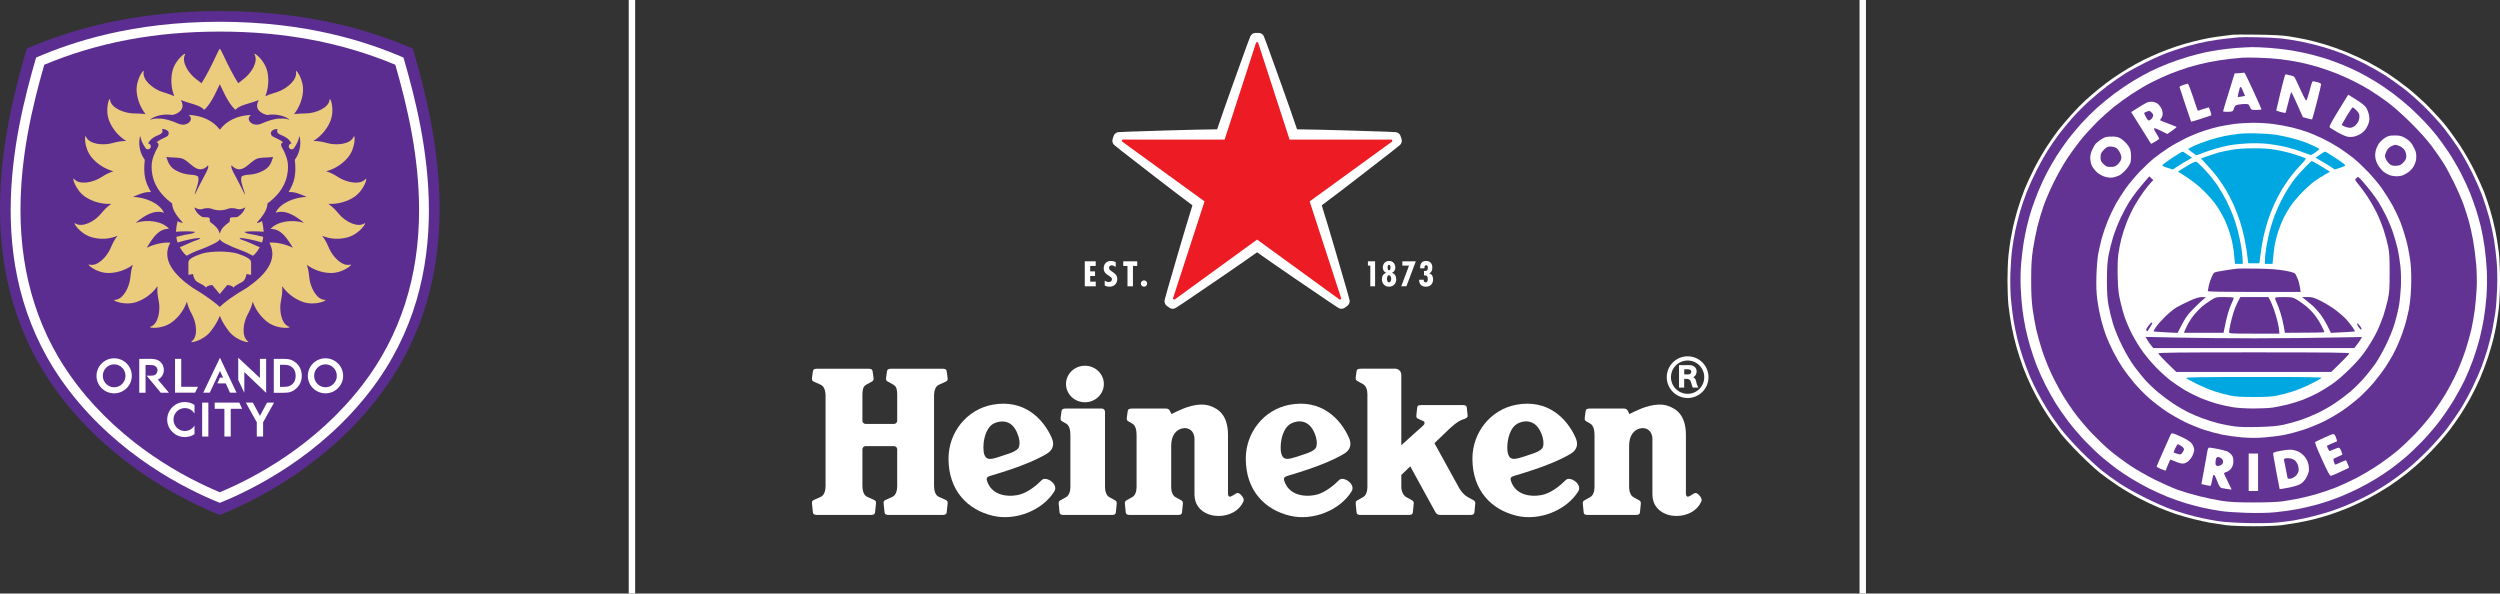 <?xml version="1.0" encoding="UTF-8"?>
<svg id="Layer_1" xmlns="http://www.w3.org/2000/svg" version="1.1" viewBox="0 0 3260.979 774.218">
  <rect x="0" y="0" width="3260.979" height="774.218" fill="#333333" stroke="none"/>
  <!-- Generator: Adobe Illustrator 29.5.1, SVG Export Plug-In . SVG Version: 2.1.0 Build 141)  -->
  <defs>
    <style>
      .st0 {
        fill: #ebcc7d;
      }

      .st1 {
        fill: #ed1c24;
      }

      .st2 {
        fill: #fff;
      }

      .st3, .st4 {
        fill: #633394;
      }

      .st5 {
        fill: #5c2d90;
      }

      .st6 {
        fill: #00a7e1;
      }

      .st4 {
        fill-rule: evenodd;
      }
    </style>
  </defs>
  <g>
    <path class="st2" d="M1857.128,365.791l.057-.909h-6.069c-.237,5.437,3.07,9.083,8.572,9.083,5.994,0,9.628-3.646,9.628-9.65,0-3.465-1.383-6.798-5.006-7.674v-.12c3.168-1.266,4.002-4.569,4.002-7.643,0-5.194-3.021-8.508-8.267-8.508-5.952,0-7.828,4.348-7.636,9.609h5.641v-.676c0-1.428.297-3.382,2.165-3.382,1.879,0,2.228,1.879,2.228,3.318,0,3.623-1.469,4.307-4.983,4.307v5.637c3.671-.128,4.896.891,4.896,4.543,0,1.921-.169,4.6-2.796,4.6-1.732,0-2.431-1.465-2.431-2.533"/>
    <polygon class="st2" points="1846.775 340.853 1829.184 340.853 1829.184 346.449 1837.936 346.449 1827.783 373.438 1834.521 373.438 1846.775 340.853"/>
    <path class="st2" d="M1815.569,355.885v-.083c3.018-1.011,4.465-3.788,4.465-6.892,0-4.776-3.217-8.541-8.129-8.541-4.99,0-8.162,3.765-8.162,8.541,0,3.104,1.541,5.881,4.427,6.873v.101c-4.017,1.357-5.659,4.416-5.659,8.617,0,5.366,3.946,9.462,9.395,9.462,5.457,0,9.305-4.096,9.305-9.462,0-4.096-1.545-7.324-5.641-8.617M1811.77,345.404c1.751,0,1.984,2.255,1.984,3.472,0,1.161,0,3.653-1.984,3.653-1.615,0-1.807-2.491-1.807-3.694s.263-3.431,1.807-3.431M1811.841,368.324c-2.24,0-2.702-2.954-2.702-4.6,0-1.691.463-4.731,2.661-4.731,2.089,0,2.86,3.1,2.86,4.731,0,1.582-.62,4.6-2.818,4.6"/>
    <polygon class="st2" points="1793.655 340.853 1784.308 340.853 1784.308 346.449 1787.435 346.449 1787.435 373.438 1793.655 373.438 1793.655 340.853"/>
    <polygon class="st2" points="1429.234 340.853 1414.984 340.853 1414.984 373.438 1429.301 373.438 1429.301 367.376 1422.022 367.376 1422.022 360.026 1428.354 360.026 1428.354 353.987 1422.022 353.987 1422.022 346.892 1429.234 346.892 1429.234 340.853"/>
    <path class="st2" d="M1492.287,365.76c-2.322,0-4.141,1.819-4.141,4.066,0,2.281,1.819,4.141,4.141,4.141,2.27,0,4.021-1.86,4.021-4.141,0-2.247-1.751-4.066-4.021-4.066"/>
    <polygon class="st2" points="1483.356 340.853 1465.164 340.853 1465.164 346.892 1470.691 346.892 1470.691 373.438 1477.797 373.438 1477.797 346.892 1483.356 346.892 1483.356 340.853"/>
    <path class="st2" d="M1455.307,348.201v-6.29c-2.007-.996-4.013-1.541-6.321-1.541-6.073,0-9.323,4.37-9.323,9.564,0,4.708,2.484,7.147,6.576,9.639,1.962,1.364,4.19,2.27,4.19,4.742,0,2.184-1.778,3.567-4.122,3.567-2.04,0-3.698-.661-5.332-1.751v6.189c1.635,1.056,4.085,1.646,6.092,1.646,6.61,0,10.285-4.393,10.285-10.18,0-8.824-10.766-9.143-10.766-14.487,0-1.962,1.417-3.209,3.544-3.209,1.988,0,3.694.97,5.178,2.112"/>
    <path class="st2" d="M2201.362,464.771c-15.054-.03-27.267,12.138-27.267,27.207,0,15.028,12.213,27.196,27.267,27.196,14.998,0,27.196-12.168,27.196-27.196,0-15.069-12.198-27.237-27.196-27.207M2201.362,513.699c-12.021,0-21.777-9.741-21.777-21.721,0-12.021,9.756-21.713,21.777-21.713,11.965,0,21.657,9.691,21.657,21.713,0,11.98-9.691,21.721-21.657,21.721"/>
    <path class="st2" d="M2208.667,491.929c2.213-.83,4.389-3.544,4.389-7.471,0-6.242-5.648-8.166-8.921-8.166h-14.021v29.315h6.712v-11.443h2.518c3.386,0,5.355.902,6.302,4.044.695,2.164,1.026,4.272,2.401,7.399,2.811,0,4.032.015,7.306.015-.789-1.688-2.221-3.976-2.698-7.159-.47-3.142-1.552-4.949-3.987-6.535M2202.267,488.385h-5.378v-6.741h4.724c2.063,0,4.521.846,4.521,3.201,0,2.014-1.571,3.54-3.867,3.54"/>
    <path class="st2" d="M1358.93,626.219c-7.704,7.722-17.734,15.407-27.59,18.534-9.301,2.995-35.809,5.317-43.606-16.583-1.687-4.735-.316-6.201,3.972-7.467,6.4-1.901,22.874-6.745,40.266-13.269,15.783-5.881,29.86-13.115,34.261-16.061,7.899-5.186,9.072-12.476,5.603-20.319-11.082-24.9-36.136-50.968-77.796-43.039-33.107,6.314-56.819,36.117-56.819,70.205,0,42.22,25.437,66.913,57.811,74.561,29.928,7.125,65.124-7.388,80.182-31.781,5.971-9.398-10.838-20.548-16.283-14.78M1283.953,592.988c-3.243-8.951-.658-36.346,14.445-41.525,15.877-5.441,25.629,2.736,30.371,18.744,1.762,5.93,1.375,12.194-.564,14.551-2.815,3.412-7.839,5.456-12.352,6.967l-11.894,3.942c-11.683,3.976-17.264,4.773-20.007-2.679"/>
    <path class="st2" d="M1746.709,626.219c-7.703,7.722-17.737,15.407-27.594,18.534-9.297,2.995-35.805,5.317-43.603-16.583-1.687-4.735-.316-6.201,3.969-7.467,6.4-1.901,22.878-6.745,40.266-13.269,15.783-5.881,29.864-13.115,34.261-16.061,7.903-5.186,9.075-12.476,5.607-20.319-11.086-24.9-36.136-50.968-77.796-43.039-33.111,6.314-56.823,36.117-56.823,70.205,0,42.22,25.441,66.913,57.815,74.561,29.924,7.125,65.124-7.388,80.174-31.781,5.975-9.398-10.834-20.548-16.276-14.78M1671.732,592.988c-1.943-5.355-1.8-17.305,1.86-27.151,2.462-6.618,6.141-11.785,12.585-14.374,7.257-2.916,13.465-2.116,18.32.68,5.558,3.202,9.515,9.523,12.048,18.064,1.762,5.93,1.379,12.194-.56,14.551-2.818,3.412-7.208,5.125-12.352,6.967-5.148,1.845-9.726,3.326-11.894,4.006-11.77,3.679-17.267,4.709-20.007-2.743"/>
    <path class="st2" d="M2042.316,626.219c-7.7,7.722-17.733,15.407-27.587,18.534-9.297,2.995-35.809,5.317-43.606-16.583-1.683-4.735-.319-6.201,3.972-7.467,6.4-1.901,22.874-6.745,40.266-13.269,15.784-5.881,29.86-13.115,34.261-16.061,7.899-5.186,9.071-12.476,5.607-20.319-11.089-24.9-36.139-50.968-77.803-43.039-33.103,6.314-56.816,36.117-56.816,70.205,0,42.22,25.437,66.913,57.812,74.561,29.928,7.125,65.124-7.388,80.182-31.781,5.971-9.398-10.842-20.548-16.287-14.78M1967.342,592.988c-1.939-5.355-1.793-17.305,1.868-27.151,2.462-6.618,6.133-11.785,12.578-14.374,7.264-2.916,13.468-2.116,18.323.68,5.558,3.202,9.519,9.523,12.048,18.064,1.762,5.93,1.379,12.194-.564,14.551-2.818,3.412-7.208,5.125-12.352,6.967-5.148,1.845-9.718,3.326-11.894,4.006-11.762,3.679-17.264,4.709-20.007-2.743"/>
    <path class="st2" d="M1170.297,634.229c0,5.656-1.781,11.86-6.14,13.806l-9.444,4.273c-1.691.774-2.168,2.018-2.168,3.889,0,.466.038.774.128,1.402l1.116,10.721c.496,2.916,2.484,3.393,6.351,3.393h68.386c3.859,0,5.851-.477,6.347-3.393l1.109-10.721c.094-.627.132-.936.132-1.402,0-1.871-.477-3.115-2.168-3.889l-9.44-4.273c-4.363-1.946-6.144-8.151-6.144-13.806v-118.475c0-5.656,1.781-11.864,6.144-13.81l9.44-4.272c1.691-.77,2.168-2.018,2.168-3.889,0-.473-.037-.77-.132-1.401l-1.109-8.05c-.496-2.916-2.488-3.393-6.347-3.393h-65.196c-3.859,0-5.851.477-6.343,3.393l-1.116,8.05c-.09.631-.128.928-.128,1.401,0,1.872.477,3.119,2.168,3.889l7.696,4.272c4.397,2.514,4.69,8.155,4.69,13.81v33.039c0,2.3-1.864,4.164-4.164,4.164h-37.053c-2.296,0-4.16-1.864-4.16-4.164v-33.039c0-5.656.293-11.296,4.69-13.81l7.696-4.272c1.691-.77,2.172-2.018,2.172-3.889,0-.473-.041-.77-.135-1.401l-1.109-8.05c-.496-2.916-2.488-3.393-6.351-3.393h-65.188c-3.863,0-5.855.477-6.351,3.393l-1.109,8.05c-.094.631-.132.928-.132,1.401,0,1.872.477,3.119,2.168,3.889l9.44,4.272c4.363,1.947,6.144,8.155,6.144,13.81v118.475c0,5.656-1.781,11.86-6.144,13.806l-9.44,4.273c-1.691.774-2.168,2.018-2.168,3.889,0,.466.038.774.132,1.402l1.109,10.721c.496,2.916,2.488,3.393,6.351,3.393h68.386c3.859,0,5.851-.477,6.347-3.393l1.116-10.721c.09-.627.128-.936.128-1.402,0-1.871-.477-3.115-2.168-3.889l-9.44-4.273c-4.363-1.946-6.144-8.151-6.144-13.806v-48.169c0-2.296,1.864-4.16,4.16-4.16h37.053c2.3,0,4.164,1.864,4.164,4.16v48.169h0Z"/>
    <path class="st2" d="M1439.859,500.894c0,13.156-11.048,23.821-24.686,23.821-13.63,0-24.678-10.665-24.678-23.821s11.048-23.821,24.678-23.821c13.637,0,24.686,10.665,24.686,23.821"/>
    <path class="st2" d="M1388.177,671.714c-3.709,0-5.614-.455-6.091-3.258l-1.067-10.676c-.09-.609-.075-.898-.075-1.353,0-1.796.492-2.897,2.029-3.732l7.347-4.096c4.081-1.969,5.896-7.82,5.896-13.25v-67.649c0-5.66-.97-12.893-5.937-15.37l-4.705-2.713c-1.691-.774-2.168-2.018-2.168-3.889,0-.47.038-.77.132-1.402l1.112-8.049c.492-2.92,2.484-3.393,6.347-3.393h46.2c2.296,0,4.16,1.864,4.16,4.164v98.302c0,5.43,1.811,11.281,5.892,13.25l7.347,4.096c1.537.834,2.033,1.935,2.033,3.732,0,.455.011.744-.079,1.353l-1.063,10.676c-.477,2.803-2.39,3.258-6.092,3.258h-61.216Z"/>
    <path class="st2" d="M1527.996,540.087s2.597-1.266,7.279-3.536c9.248-4.344,27.361-12.123,42.329-7.35,12.969,4.137,24.171,13.562,24.171,38.263v74.865c0,3.194.139,4.509,1.623,5.325,1.988,1.089,5.453-2.172,8.763-3.878,3.349-1.721,5.197.3,7.249,2.567,1.792,1.977,3.942,4.78,2.191,8.444-5.524,11.586-17.918,18.244-32.408,18.244-13.694,0-31.138-7.854-31.138-28.38v-72.072c0-11.011-7.989-14.836-14.197-14.062-9.368,1.157-16.185,9-16.185,22.968l-.004,53.865c0,5.43,1.819,11.281,5.896,13.25l7.347,4.096c1.537.831,2.029,1.935,2.029,3.732,0,.455.015.744-.075,1.349l-1.067,10.68c-.473,2.803-2.386,3.258-6.088,3.258h-61.216c-3.701,0-5.614-.455-6.091-3.258l-1.067-10.68c-.09-.605-.075-.895-.075-1.349,0-1.796.492-2.901,2.029-3.732l7.351-4.096c4.077-1.969,5.892-7.82,5.892-13.25v-67.649c0-5.659-.97-12.893-5.937-15.374l-4.701-2.709c-1.691-.774-2.172-2.018-2.172-3.889,0-.47.038-.77.132-1.401l1.109-8.05c.5-2.92,2.492-3.393,6.351-3.393h43.52c3.431,0,4.758,1.954,5.734,4.164l1.428,3.04-.001 0h0Z"/>
    <path class="st2" d="M2125.312,540.087s2.597-1.266,7.279-3.536c9.248-4.344,27.361-12.123,42.325-7.35,12.972,4.137,24.171,13.562,24.171,38.263v74.865c0,3.194.143,4.509,1.623,5.325,1.992,1.089,5.457-2.172,8.767-3.878,3.348-1.721,5.197.3,7.249,2.567,1.792,1.977,3.938,4.78,2.191,8.444-5.528,11.586-17.918,18.244-32.412,18.244-13.69,0-31.134-7.854-31.134-28.38v-72.072c0-11.011-7.989-14.836-14.197-14.062-9.368,1.157-16.185,9-16.185,22.968l-.004,53.865c0,5.43,1.815,11.281,5.897,13.25l7.346,4.096c1.537.831,2.025,1.935,2.025,3.732,0,.455.019.744-.071,1.349l-1.067,10.68c-.473,2.803-2.382,3.258-6.091,3.258h-61.212c-3.709,0-5.618-.455-6.091-3.258l-1.067-10.68c-.09-.605-.075-.895-.075-1.349,0-1.796.492-2.901,2.029-3.732l7.346-4.096c4.077-1.969,5.896-7.82,5.896-13.25v-67.649c0-5.659-.969-12.893-5.937-15.374l-4.705-2.709c-1.691-.774-2.172-2.018-2.172-3.889,0-.47.042-.77.132-1.401l1.116-8.05c.496-2.92,2.484-3.393,6.351-3.393h43.516c3.431,0,4.754,1.954,5.735,4.164l1.428,3.04 0.0 0h-0Z"/>
    <path class="st2" d="M1903.666,637.216c3.251,5.216,7.211,9.414,11.293,11.383l7.346,4.096c1.537.834,2.029,1.935,2.029,3.732,0,.455.011.744-.079,1.353l-1.06,10.676c-.477,2.803-2.39,3.258-6.091,3.258h-36.951c-6.321,0-6.794-1.83-9.646-6.986l-30.984-56.417-11.638,11.161-.004,15.877c0,5.43,2.559,11.127,6.779,13.25l7.347,4.096c1.537.834,2.033,1.935,2.033,3.732,0,.455.015.744-.079,1.353l-1.067,10.676c-.473,2.803-2.383,3.258-6.088,3.258h-61.216c-3.705,0-5.614-.455-6.091-3.258l-1.063-10.676c-.094-.609-.079-.898-.079-1.353,0-1.796.496-2.898,2.029-3.732l7.351-4.096c4.081-1.969,5.896-7.82,5.896-13.25v-121.109c0-5.43-1.687-11.093-5.896-13.247l-7.351-4.1c-1.533-.834-2.029-1.935-2.029-3.735,0-.447-.015-.74.079-1.345l1.063-7.621c.477-2.796,2.386-3.255,6.091-3.255h44.362c4.367,0,7.899,3.54,7.899,7.907v91.929l19.722-17.805c2.807-2.424,7.418-6.46,9.214-8.248s2.164-4.461-.395-5.52l-6.963-3.149c-1.541-.707-1.98-1.841-1.98-3.547,0-.428.038-.703.12-1.282l1.015-9.767c.451-2.656,2.266-3.085,5.783-3.085h53.121c3.521,0,5.336.428,5.787,3.085l1.015,9.767c.079.579.098.857.116,1.282.109,2.116-2.383,3.138-3.923,3.837,0,0-3.78,1.094-7.208,3.055-3.427,1.954-7.084,4.881-11.713,9.023l-20.481,19.657,32.585,59.142h-0Z"/>
    <path class="st2" d="M1587.617,168.676c-32.021.319-89.678,2.187-115.476,3.059-8.132.278-13.01.639-13.01.639-3.13.139-5.464,2.446-6.204,4.209-.616,1.447-1.022,2.807-1.022,2.807,0,0-.47,1.338-.823,2.868-.432,1.864.094,5.103,2.544,7.057,0,0,3.735,3.157,10.154,8.158,20.356,15.873,65.902,51.269,91.621,70.352-9.59,30.555-25.633,85.965-32.773,110.767-2.251,7.824-3.416,12.57-3.416,12.57-.834,3.022.639,5.953,2.086,7.204,1.191,1.034,2.356,1.838,2.356,1.838,0,0,1.124.861,2.473,1.673,1.638.984,4.881,1.484,7.497-.241,0,0,4.156-2.578,10.898-7.132,21.386-14.46,69.126-46.838,95.225-65.398,26.091,18.56,73.831,50.938,95.217,65.398,6.745,4.551,10.898,7.132,10.898,7.132,2.612,1.725,5.858,1.229,7.497.241,1.349-.812,2.473-1.673,2.473-1.673,0,0,1.165-.804,2.357-1.838,1.443-1.251,2.92-4.186,2.085-7.204,0,0-1.165-4.746-3.412-12.57-7.144-24.802-23.186-80.212-32.776-110.767,25.719-19.079,71.269-54.478,91.625-70.352,6.415-5.002,10.154-8.158,10.154-8.158,2.446-1.95,2.976-5.19,2.544-7.053-.361-1.533-.827-2.867-.827-2.867,0,0-.406-1.361-1.018-2.807-.744-1.766-3.074-4.074-6.208-4.212,0,0-4.874-.361-13.01-.639-25.798-.872-83.451-2.735-115.472-3.059-10.203-30.353-29.796-84.609-38.597-108.877-2.777-7.648-4.622-12.175-4.622-12.175-1.101-2.931-4.021-4.439-5.926-4.6-1.567-.135-2.98-.102-2.98-.102,0,0-1.42-.033-2.987.102-1.905.162-4.821,1.669-5.923,4.6,0,0-1.845,4.528-4.622,12.175-8.808,24.268-28.395,78.524-38.597,108.877"/>
    <path class="st1" d="M1571.193,262.697l-41.168,126.51c-.071.214,0,.458.192.597,0,0,.301.267.627.507.331.237.676.44.676.44.192.139.443.131.627,0l107.603-78.247,107.6,78.247c.18.131.436.139.627,0,0,0,.346-.207.677-.444.327-.237.623-.507.623-.507.2-.135.267-.379.2-.594l-41.172-126.513,107.667-78.153c.184-.132.274-.372.199-.598,0,0-.09-.395-.218-.777-.124-.384-.286-.752-.286-.752-.067-.229-.278-.372-.503-.368l-133.048.057-41.059-126.551c-.064-.214-.267-.368-.503-.368,0,0-.398-.038-.808-.038-.406,0-.804.038-.804.038-.237,0-.44.154-.507.368l-41.059,126.551-133.044-.06c-.225-.004-.436.143-.507.368,0,0-.162.372-.285.755-.124.383-.214.777-.214.777-.072.226.011.462.195.598l107.671,78.156h-0Z"/>
  </g>
  <rect class="st2" x="820.114" width="8.364" height="774.218"/>
  <rect class="st2" x="2425.557" width="8.364" height="774.218"/>
  <g>
    <path class="st2" d="M2912.054,45.305c-1.525.258-7.283.988-12.783,1.633-5.5.644-14.008,1.934-18.885,2.857-4.898.945-13.643,2.879-19.443,4.34-5.822,1.439-15.318,4.189-21.119,6.101-5.801,1.912-15.812,5.607-22.236,8.229-6.402,2.621-16.156,7.004-21.656,9.754-5.5,2.75-14.76,7.863-20.56,11.365-5.801,3.502-14.566,9.131-19.443,12.525-4.898,3.394-12.934,9.453-17.875,13.471-4.941,4.018-12.848,10.785-17.574,15.06-4.748,4.275-13.277,13.019-18.971,19.422-5.715,6.402-13.105,15.146-16.457,19.422-3.33,4.254-10.012,13.771-14.824,21.098-4.812,7.348-12.332,20.324-16.693,28.853-4.383,8.529-10.312,21.484-13.191,28.81-2.879,7.326-6.961,19.314-9.066,26.619-2.106,7.326-4.576,16.822-5.5,21.098-.902,4.254-2.363,11.752-3.201,16.629-.859,4.877-2.127,14.373-2.814,21.076-.688,6.724-1.246,21.205-1.246,32.183s.58,25.459,1.268,32.183c.688,6.703,2.449,18.691,3.91,26.619,1.461,7.928,4.447,20.668,6.639,28.295,2.17,7.627,6.016,19.357,8.508,26.06,2.492,6.725,7.434,18.197,10.935,25.523,3.523,7.326,9.56,18.562,13.406,24.965,3.867,6.402,9.496,15.146,12.525,19.422,3.051,4.275,8.809,12.01,12.826,17.187,3.996,5.199,14.803,16.951,23.998,26.146,9.195,9.195,20.969,20.088,26.168,24.213,5.199,4.146,15.705,11.687,23.332,16.779,7.648,5.113,20.152,12.525,27.779,16.5,7.648,3.974,19.142,9.431,25.566,12.117s16.285,6.467,21.935,8.379c5.672,1.912,16.156,4.963,23.353,6.746,7.176,1.783,17.295,3.996,22.494,4.92,5.199.902,14.201,2.299,20.002,3.094,6.166.838,21.441,1.44,36.674,1.44,15.039,0,30.594-.602,36.674-1.418,5.801-.795,14.803-2.191,20.002-3.115,5.199-.924,14.437-2.857,20.56-4.318,6.101-1.461,16.607-4.49,23.332-6.725,6.725-2.256,17.467-6.295,23.89-8.98,6.424-2.707,17.918-8.164,25.566-12.139,7.627-3.996,19.379-10.871,26.103-15.297,6.725-4.426,17.488-12.225,23.89-17.338,6.424-5.113,16.135-13.556,21.57-18.777,5.436-5.221,13.943-14.008,18.885-19.529,4.941-5.521,11.816-13.75,15.232-18.305,3.438-4.533,9.26-12.74,12.934-18.24,3.674-5.5,9.732-15.49,13.449-22.193,3.738-6.703,9.496-18.433,12.805-26.06,3.308-7.648,8.035-20.109,10.527-27.758,2.492-7.627,5.5-17.853,6.725-22.73,1.203-4.877,3.008-13.127,3.996-18.305.988-5.199,2.514-15.426,3.394-22.752.902-7.605,1.611-23.31,1.611-36.609,0-13.428-.688-29.176-1.611-37.168-.902-7.627-2.836-19.851-4.318-27.177-1.482-7.326-4.512-19.443-6.725-26.898-2.213-7.476-5.801-18.219-7.992-23.869-2.17-5.629-7.885-18.24-12.676-28.015-4.769-9.754-13.363-24.75-19.078-33.322-5.715-8.572-14.373-20.517-19.271-26.555-4.898-6.037-14.76-16.865-21.935-24.084-7.197-7.219-19.185-17.982-26.683-23.933-7.498-5.951-19.121-14.394-25.846-18.756-6.703-4.383-18.455-11.215-26.103-15.211-7.648-3.975-20.646-9.947-28.896-13.256s-20.99-7.799-28.338-9.969c-7.326-2.17-18.197-4.984-24.17-6.252-5.951-1.246-15.963-3.072-22.215-4.039-7.584-1.182-21.248-1.891-40.842-2.127-16.199-.215-30.701-.172-32.226.086Z"/>
    <path class="st3" d="M2920.948,48.636c-2.148.258-9.389.988-16.113,1.633-6.725.644-18.476,2.385-26.125,3.867-7.627,1.461-19.142,4.211-25.545,6.08-6.424,1.848-17.424,5.457-24.449,8.014-7.047,2.535-20.539,8.465-30.014,13.191-9.475,4.705-21.721,11.408-27.221,14.867-5.5,3.48-15.512,10.441-22.236,15.469-6.725,5.027-17.724,14.137-24.449,20.238-6.725,6.123-16.564,16.049-21.871,22.086-5.307,6.016-13.041,15.447-17.187,20.947-4.146,5.479-10.699,14.975-14.566,21.076-3.889,6.101-10.463,17.832-14.652,26.082-4.168,8.229-9.947,20.969-12.826,28.273-2.879,7.326-6.896,19.056-8.895,26.082-2.019,7.025-4.748,18.004-6.08,24.406-1.31,6.402-3.137,17.144-4.061,23.848-.902,6.725-1.934,20.689-2.299,31.066-.387,11.043-.129,25.072.644,33.838.709,8.25,2.32,21.226,3.588,28.853,1.268,7.627,3.738,19.357,5.479,26.06,1.74,6.724,5.156,17.961,7.584,24.965,2.428,7.025,6.23,17.015,8.443,22.193,2.234,5.199,6.682,14.437,9.926,20.539,3.223,6.101,8.787,15.834,12.396,21.635,3.588,5.779,11.021,16.521,16.521,23.848,5.779,7.691,17.295,20.625,27.264,30.637,9.496,9.518,22.021,21.076,27.822,25.674,5.801,4.619,16.306,12.203,23.332,16.865,7.025,4.662,22.279,13.17,33.902,18.906,11.601,5.715,26.103,12.139,32.226,14.287,6.101,2.127,15.619,5.156,21.119,6.725,5.5,1.547,14.502,3.803,20.002,5.006s14.996,2.986,21.098,3.953c6.445,1.031,21.892,2.041,36.674,2.406,15.297.365,30.916.129,38.908-.602,7.326-.666,17.832-1.998,23.332-2.922,5.5-.945,16.242-3.244,23.89-5.135,7.648-1.869,19.142-5.178,25.566-7.326,6.402-2.148,17.918-6.66,25.545-10.033,7.648-3.352,18.906-8.873,25.008-12.225,6.123-3.373,16.371-9.604,22.773-13.857,6.424-4.254,17.424-12.353,24.449-18.004,7.047-5.65,19.529-17.209,27.779-25.695,8.271-8.486,19.014-20.646,23.89-27.027,4.877-6.402,12.547-17.359,17.058-24.385,4.512-7.004,11.838-20.238,16.328-29.39,4.469-9.152,9.969-21.635,12.246-27.736,2.256-6.101,5.736-16.586,7.734-23.31,1.977-6.703,4.662-17.445,5.973-23.848,1.289-6.402,3.094-16.887,4.018-23.289.924-6.424,1.976-20.389,2.363-31.066.43-11.709.193-25.609-.58-34.955-.709-8.551-2.299-21.527-3.502-28.853-1.225-7.326-3.953-19.916-6.08-28.015-2.127-8.078-6.209-21.055-9.088-28.832-2.857-7.777-9.346-22.387-14.395-32.463-5.049-10.055-12.826-23.826-17.295-30.572-4.447-6.746-12.353-17.724-17.553-24.385-5.199-6.66-16.199-18.863-24.449-27.113-8.25-8.25-21.14-19.744-28.66-25.545-7.519-5.801-19.014-13.922-25.566-18.047-6.531-4.146-18.39-10.828-26.34-14.867-7.949-4.061-19.937-9.56-26.662-12.268-6.725-2.686-18.971-6.875-27.221-9.281-8.25-2.406-21.269-5.586-28.896-7.068-7.648-1.461-18.648-3.223-24.449-3.889-5.801-.666-19.808-1.418-31.109-1.633-11.322-.236-22.322-.236-24.449.021Z"/>
    <path class="st2" d="M2917.06,62.536c-6.724.516-17.23,1.719-23.353,2.686-6.101.988-14.351,2.449-18.326,3.309-3.975.838-13.471,3.309-21.119,5.521-7.627,2.191-19.637,6.273-26.662,9.088-7.025,2.793-17.273,7.305-22.773,10.055-5.521,2.728-15.512,8.271-22.236,12.289-6.725,4.039-17.982,11.666-25.008,16.973-7.025,5.307-17.273,13.707-22.773,18.67-5.5,4.963-14.394,13.879-19.765,19.787-5.371,5.93-13.191,15.275-17.381,20.775-4.189,5.479-10.935,15.211-15.018,21.635-4.061,6.402-10.076,16.887-13.363,23.289-3.287,6.402-8.185,17.144-10.914,23.848-2.728,6.725-6.51,16.951-8.422,22.752-1.891,5.801-4.662,15.791-6.144,22.193-1.482,6.402-3.48,16.629-4.426,22.73-.945,6.101-2.299,17.596-3.008,25.523-.752,8.4-1.031,21.377-.623,31.066.365,9.152,1.439,22.644,2.406,29.949.967,7.326,2.772,18.068,3.996,23.869,1.225,5.801,3.953,16.392,6.059,23.568,2.106,7.176,5.908,18.412,8.486,24.965,2.578,6.553,7.734,17.918,11.473,25.244,3.738,7.326,9.732,18.047,13.342,23.848,3.609,5.801,10.871,16.285,16.178,23.31,5.285,7.004,15.297,18.691,22.258,25.953,6.961,7.24,17.144,16.951,22.644,21.549,5.5,4.598,13.75,11.129,18.326,14.502,4.598,3.394,13.471,9.303,19.744,13.127,6.252,3.824,16.5,9.518,22.773,12.654,6.252,3.115,16.629,7.82,23.053,10.441,6.424,2.621,17.424,6.51,24.449,8.637,7.025,2.106,17.789,4.92,23.89,6.252,6.123,1.311,16.113,3.137,22.236,4.039,6.101.924,21.098,1.955,33.322,2.32,14.008.408,27.564.172,36.674-.687,7.949-.731,20.947-2.535,28.896-3.996,7.949-1.461,20.689-4.447,28.338-6.617,7.648-2.191,19.637-6.273,26.662-9.088,7.047-2.793,18.154-7.756,24.728-11.043,6.574-3.266,17.08-9.088,23.332-12.912,6.273-3.824,15.146-9.732,19.744-13.127,4.576-3.373,12.826-9.904,18.326-14.502,5.5-4.619,15.705-14.309,22.687-21.57,6.961-7.24,17.209-19.228,22.773-26.64,5.564-7.391,13.943-19.873,18.648-27.736,4.705-7.842,11.021-19.529,14.029-25.931,3.008-6.402,7.799-18.004,10.613-25.781,2.836-7.799,6.639-20.023,8.465-27.199,1.805-7.154,4.318-19.014,5.564-26.34,1.246-7.326,2.836-20.56,3.502-29.412.666-9.002.881-23.16.473-32.162-.387-8.851-1.697-23.074-2.9-31.625-1.203-8.551-3.394-20.517-4.877-26.619-1.482-6.101-4.275-16.092-6.23-22.193-1.955-6.101-5.543-16.092-7.949-22.193-2.428-6.101-7.756-17.596-11.816-25.523-4.082-7.928-11.408-20.41-16.306-27.736-4.898-7.326-11.881-17.058-15.512-21.635-3.652-4.576-10.398-12.31-14.996-17.187-4.619-4.877-12.89-13.062-18.39-18.154-5.5-5.113-15.748-13.621-22.773-18.906s-18.283-12.912-25.008-16.951c-6.725-4.018-16.221-9.324-21.119-11.752-4.877-2.449-13.385-6.316-18.885-8.615-5.5-2.277-14.244-5.586-19.443-7.369-5.199-1.762-15.211-4.684-22.236-6.467-7.025-1.805-18.777-4.275-26.103-5.479-7.348-1.203-20.346-2.707-28.896-3.352-8.551-.623-19.056-1.074-23.332-.988-4.275.086-13.277.58-20.002,1.074Z"/>
    <path class="st3" d="M2924.837,75.254c-2.449.258-9.947.988-16.672,1.654-6.724.688-18.476,2.492-26.125,4.018-7.627,1.525-19.637,4.512-26.662,6.639-7.025,2.127-18.283,6.123-25.008,8.873-6.725,2.75-17.467,7.67-23.89,10.957-6.424,3.266-17.66,9.883-25.008,14.674-7.326,4.791-18.326,12.74-24.449,17.639-6.101,4.92-16.306,14.115-22.644,20.453-6.359,6.338-15.576,16.521-20.496,22.623-4.92,6.101-12.89,17.101-17.724,24.406-4.834,7.326-12.697,21.312-17.488,31.066-4.769,9.775-10.764,23.74-13.299,31.066-2.535,7.326-6.08,19.314-7.885,26.64-1.805,7.305-4.34,20.303-5.629,28.832-1.848,12.139-2.363,20.883-2.406,39.939-.021,17.08.537,28.596,1.869,38.285,1.031,7.627,3.158,19.615,4.726,26.619,1.568,7.025,4.984,19.25,7.584,27.199,2.6,7.928,7.691,20.904,11.322,28.832,3.609,7.928,10.291,20.668,14.824,28.295s12.568,19.615,17.853,26.619c5.285,7.025,15.06,18.455,21.742,25.416,6.66,6.939,17.101,16.844,23.203,21.978,6.123,5.135,17.875,13.857,26.125,19.379,8.25,5.5,23.01,13.922,32.785,18.713,9.775,4.791,22.773,10.527,28.896,12.762,6.101,2.234,18.605,5.951,27.779,8.271,9.174,2.32,22.666,5.135,29.992,6.23,10.184,1.547,19.937,2.041,41.121,2.062,17.101.021,31.625-.537,37.791-1.418,5.5-.795,14.996-2.449,21.119-3.652,6.101-1.225,16.973-3.953,24.17-6.059,7.176-2.106,18.176-5.865,24.428-8.357,6.273-2.492,17.66-7.713,25.287-11.58,7.648-3.867,20.646-11.537,28.896-17.015,8.25-5.5,20.002-14.201,26.125-19.336,6.101-5.135,16.543-15.039,23.203-21.978,6.682-6.961,16.457-18.39,21.742-25.416,5.285-7.004,13.32-18.992,17.854-26.619,4.533-7.627,11.107-20.109,14.588-27.736s8.572-20.603,11.322-28.853c2.75-8.229,6.252-20.711,7.82-27.736,1.568-7.004,3.588-18.498,4.49-25.502.924-7.025,2.019-19.508,2.428-27.736.473-9.174.236-21.463-.602-31.625-.752-9.152-2.6-23.396-4.104-31.625-1.504-8.229-3.953-19.228-5.414-24.406-1.461-5.178-4.447-14.674-6.66-21.076-2.213-6.402-7.949-19.637-12.74-29.412-4.791-9.754-11.129-21.484-14.051-26.06-2.922-4.576-9.518-14.072-14.674-21.076-5.994-8.185-15.812-19.185-27.285-30.593-10.699-10.613-23.096-21.635-30.701-27.264-7.025-5.199-17.295-12.225-22.795-15.598-5.5-3.373-14.738-8.508-20.56-11.408-5.801-2.922-15.791-7.434-22.215-10.055-6.424-2.621-17.424-6.51-24.449-8.658-7.025-2.127-18.025-4.941-24.449-6.252-6.424-1.332-17.424-3.115-24.449-3.975-7.025-.881-20.281-1.805-29.455-2.041-9.152-.236-18.648-.258-21.098-.021Z"/>
    <path class="st2" d="M2920.948,95.385l-6.123.365c-11.644,37.361-15.039,48.705-15.018,49.306,0,.666,2.686.988,6.402.795,6.295-.322,6.424-.387,7.734-4.447,1.139-3.523,1.934-4.211,5.543-4.92,2.32-.451,6.359-.838,8.959-.838,4.34,0,4.856.301,6.381,3.867,1.654,3.824,1.783,3.889,8.336,3.889,3.674,0,6.682-.365,6.703-.838,0-.451-4.877-11.451-10.85-24.449-5.973-12.998-11.107-23.504-11.408-23.353-.301.129-3.309.408-6.66.623ZM2980.503,98.071c-.387.838-3.137,11.494-6.144,23.697-2.986,12.203-5.35,22.301-5.264,22.451.107.15,2.814,1.01,6.016,1.934,3.223.924,6.037,1.31,6.273.859.215-.451,1.848-6.703,3.609-13.9,1.74-7.176,3.438-13.041,3.738-13.019.301,0,3.846,7.391,7.863,16.392l7.283,16.349c8.873,2.578,11.73,3.072,12.053,2.772.322-.301,3.072-10.291,6.123-22.193,3.029-11.902,5.543-22.387,5.564-23.289.021-.924-1.31-1.998-3.029-2.406-1.697-.408-4.318-1.074-5.865-1.482-2.707-.709-2.836-.451-6.101,12.139-1.826,7.068-3.846,12.848-4.447,12.826-.602,0-4.082-6.639-7.691-14.717-3.609-8.078-7.111-15.318-7.777-16.07-.666-.773-2.943-1.697-5.092-2.062-2.127-.365-4.447-.924-5.156-1.225-.688-.301-1.568.129-1.955.945ZM2847.644,110.854c-2.707.924-4.834,2.127-4.705,2.686.107.559,3.523,10.871,7.584,22.924,4.039,12.053,7.412,22.086,7.498,22.279.065.193,5.887-1.482,12.912-3.76,7.025-2.256,13.041-4.297,13.342-4.533.301-.236-.193-2.686-1.117-5.436-.924-2.75-1.912-5.006-2.213-4.984-.322,0-3.566,1.031-7.24,2.256-3.652,1.246-6.789,2.256-6.939,2.234-.15,0-2.9-7.992-6.101-17.767-3.223-9.775-6.338-17.724-6.961-17.66-.602.043-3.33.838-6.059,1.762Z"/>
    <path class="st3" d="M2921.528,114.828c-.258.773-1.031,3.631-1.697,6.381-.666,2.75-1.053,5.135-.881,5.328.172.172,2.385-.086,4.898-.559l4.576-.881c-3.652-9.088-5.092-11.709-5.564-11.687-.473.021-1.074.666-1.332,1.418Z"/>
    <path class="st2" d="M3060.424,127.654c-1.439,2.256-7.133,11.58-12.697,20.732-7.863,12.998-9.775,16.93-8.701,17.918.752.688,5.371,3.545,10.27,6.359,4.877,2.814,10.893,5.414,13.342,5.779,2.428.365,6.445.15,8.873-.494,2.449-.644,6.188-2.299,8.293-3.717,2.106-1.397,5.006-4.275,6.445-6.424,1.418-2.127,3.115-5.887,3.781-8.314.838-3.158.816-6.037-.065-9.99-.688-3.051-2.406-7.283-3.824-9.432-1.568-2.363-6.617-6.359-12.848-10.205l-10.27-6.316M2800.379,133.799c-1.848.838-7.219,3.975-11.924,6.961l-8.594,5.414c20.002,31.818,25.867,41.185,25.931,41.379.065.172,2.492-1.074,5.371-2.793,2.9-1.697,5.264-3.459,5.285-3.91s-1.719-3.588-3.846-6.939c-2.148-3.373-3.394-6.338-2.793-6.66.623-.301,4.748,1.268,9.174,3.48l8.057,4.039c9.947-6.682,12.461-8.916,11.988-9.281-.494-.365-5.521-2.363-11.193-4.447-5.672-2.062-10.291-4.018-10.248-4.318.043-.301.816-1.568,1.719-2.772.924-1.225,1.654-3.846,1.633-5.822,0-1.998-.709-4.984-1.568-6.66-.859-1.676-2.728-4.189-4.168-5.586-1.482-1.418-4.533-2.75-7.047-3.051-2.578-.322-5.844.086-7.777.967Z"/>
    <path class="st3" d="M3061.348,150.879c-3.566,5.951-6.617,11.193-6.768,11.666-.172.451,1.461,1.568,3.609,2.492,2.127.924,5.264,1.676,6.939,1.697,1.676.021,4.426-.967,6.101-2.213,1.697-1.246,3.824-3.76,4.726-5.586.924-1.826,1.676-5.07,1.676-7.219,0-2.943-.924-4.791-3.889-7.756-2.148-2.148-4.34-3.889-4.898-3.889-.537,0-3.91,4.877-7.498,10.807ZM2799.82,145.766c-1.525.623-2.9,1.332-3.051,1.59-.172.279.967,2.728,2.492,5.479,2.406,4.34,3.072,4.855,5.006,3.889,1.225-.623,2.707-2.106,3.33-3.33.602-1.225,1.117-2.728,1.117-3.33,0-.623-1.01-2.106-2.234-3.33-1.225-1.225-2.6-2.191-3.051-2.148-.451.043-2.084.58-3.609,1.182Z"/>
    <path class="st2" d="M2913.708,161.793c-6.101.838-14.846,2.342-19.443,3.352-4.576,1.01-13.578,3.566-20.002,5.672-6.402,2.127-17.166,6.531-23.89,9.818-6.725,3.266-16.715,8.873-22.215,12.461-5.5,3.566-13.75,9.518-18.348,13.191-4.576,3.695-13.084,11.687-18.885,17.767-5.801,6.101-13.922,15.769-18.025,21.506-4.104,5.758-9.969,14.953-13.041,20.431-3.072,5.5-7.82,15.49-10.549,22.193-2.728,6.725-6.252,16.951-7.799,22.752-1.547,5.801-3.588,14.781-4.576,19.959-.967,5.199-2.019,17.918-2.342,28.295-.43,13.707-.107,22.494,1.16,32.183.967,7.326,3.223,19.056,5.027,26.06,1.805,7.025,4.855,16.758,6.789,21.635,1.934,4.898,6.037,13.879,9.109,19.98,3.094,6.101,8.443,15.297,11.881,20.431,3.438,5.156,10.291,14.137,15.211,19.98s13.685,14.781,19.443,19.851c5.779,5.07,15.748,12.74,22.15,17.015,6.424,4.297,17.681,10.721,25.008,14.265,7.348,3.545,18.842,8.185,25.566,10.334,6.725,2.148,17.23,4.92,23.332,6.166,6.123,1.246,17.617,2.793,25.566,3.438,10.205.838,18.842.838,29.433,0,8.25-.644,20.002-2.191,26.125-3.416,6.101-1.225,17.101-4.211,24.449-6.639,7.326-2.428,18.842-7.09,25.566-10.377,6.703-3.287,17.467-9.496,23.89-13.771,6.402-4.297,16.414-11.988,22.215-17.102,5.801-5.092,14.738-14.244,19.83-20.303,5.092-6.059,11.881-15.018,15.082-19.916,3.18-4.877,7.605-12.117,9.775-16.07,2.191-3.975,5.973-11.967,8.379-17.767,2.406-5.801,5.715-15.018,7.326-20.517,1.633-5.5,3.953-14.975,5.199-21.076,1.31-6.596,2.514-18.305,2.922-28.853.451-11.279.193-22.601-.666-31.066-.752-7.326-3.008-19.808-5.006-27.736-2.019-7.928-5.715-19.658-8.229-26.06-2.514-6.424-7.455-16.801-10.978-23.074-3.523-6.273-9.646-15.963-13.621-21.549-3.975-5.564-11.988-15.103-17.789-21.183-5.801-6.08-14.309-14.072-18.885-17.767-4.598-3.674-12.848-9.646-18.348-13.234s-14.996-8.959-21.098-11.924c-6.123-2.965-15.125-6.875-20.023-8.68-4.877-1.805-14.137-4.576-20.539-6.144-6.424-1.59-17.553-3.652-24.728-4.576-7.197-.924-19.185-1.633-26.683-1.568-7.476.065-18.605.795-24.728,1.633Z"/>
    <path class="st6" d="M2920.948,174.49c-5.199.559-13.707,1.826-18.906,2.857-5.178,1.01-14.695,3.545-21.098,5.629-6.424,2.084-15.06,5.393-19.207,7.348-4.146,1.955-7.498,3.803-7.455,4.125.043.301,2.428,2.256,5.307,4.361l5.242,3.803c10.334-3.953,18.068-6.553,23.89-8.336,5.801-1.762,14.803-3.975,20.002-4.898,5.199-.945,15.941-1.998,23.89-2.363,8.658-.387,19.099-.107,26.103.688,6.424.752,16.672,2.514,22.795,3.932,6.101,1.418,15.726,4.383,21.377,6.574,5.65,2.191,10.785,3.996,11.408,3.996.602,0,3.33-1.633,6.059-3.609,2.728-1.976,4.984-3.846,5.027-4.146.043-.322-3.309-2.17-7.455-4.125-4.146-1.977-10.527-4.619-14.201-5.887-3.674-1.246-11.408-3.48-17.23-4.92-5.801-1.461-14.18-3.18-18.605-3.846s-14.674-1.418-22.773-1.697c-8.1-.258-18.971-.021-24.17.516Z"/>
    <path class="st2" d="M3110.955,179.818c-2.75,1.719-6.338,5.092-7.992,7.498-1.654,2.385-3.523,6.725-4.168,9.625-.795,3.545-.816,6.982-.065,10.527.602,2.9,2.6,7.391,4.447,9.99s4.963,5.887,6.961,7.326c1.976,1.461,5.35,3.201,7.498,3.91,2.127.709,6.016,1.268,8.615,1.268,2.6-.021,6.101-.559,7.777-1.203,1.676-.644,4.984-2.514,7.348-4.146,2.385-1.654,5.479-4.984,6.918-7.434,1.439-2.428,2.922-6.682,3.309-9.432.387-2.75.172-6.982-.473-9.432-.666-2.428-2.707-6.811-4.576-9.711-2.213-3.481-5.35-6.381-9.195-8.572-4.941-2.814-7.025-3.33-13.621-3.33-6.617-.021-8.508.451-12.783,3.115ZM2745.916,179.066c-1.826.688-5.07,2.514-7.219,4.104-2.148,1.568-4.533,3.631-5.35,4.576-.795.924-2.664,4.189-4.146,7.24-1.783,3.652-2.707,7.455-2.686,11.107,0,3.051.924,7.541,2.019,9.969,1.117,2.449,4.104,6.316,6.66,8.615,2.728,2.471,6.982,4.855,10.441,5.865,3.76,1.117,7.434,1.44,10.291.967,2.428-.408,6.188-1.611,8.336-2.686,2.127-1.053,6.016-4.34,8.658-7.326,2.621-2.986,5.307-7.176,5.973-9.303.666-2.148,1.01-6.961.773-10.721-.322-5.414-1.117-7.82-3.803-11.644-1.869-2.643-5.543-6.316-8.164-8.143-3.867-2.707-6.037-3.373-11.601-3.588-3.76-.129-8.357.301-10.184.967Z"/>
    <path class="st3" d="M3118.861,190.861c-2.17,1.096-4.619,3.674-5.822,6.08-1.139,2.277-2.084,5.285-2.105,6.66-.021,1.353,1.139,4.232,2.557,6.359,1.418,2.148,3.803,4.533,5.307,5.328,1.59.838,4.812,1.225,7.734.924,3.975-.408,5.736-1.31,8.615-4.49,2.707-3.008,3.609-4.984,3.588-8.121,0-2.299-.902-5.672-1.998-7.498-1.117-1.826-3.846-4.211-6.101-5.264-2.256-1.074-4.984-1.934-6.059-1.934-1.074.021-3.631.902-5.715,1.955ZM2744.262,195.416c-3.545,3.652-4.211,5.092-4.318,9.432-.129,4.469.365,5.629,3.76,9.002,3.394,3.416,4.576,3.889,9.432,3.889,4.512,0,6.209-.58,8.959-3.051,1.891-1.676,3.91-4.555,4.512-6.381.816-2.557.623-4.469-.924-8.207-1.096-2.686-3.352-5.801-5.049-6.939-1.74-1.16-5.006-2.041-7.627-2.041-3.846,0-5.221.666-8.744,4.297Z"/>
    <path class="st6" d="M2910.378,195.502c-6.101,1.074-13.363,2.6-16.113,3.352-2.75.752-9.109,2.814-14.158,4.576l-9.174,3.223c12.053,12.89,18.433,20.496,21.957,25.223,3.523,4.726,8.723,12.611,11.559,17.488,2.836,4.877,7.133,13.363,9.56,18.863,2.428,5.479,5.951,14.717,7.799,20.517s4.426,15.533,5.715,21.635c1.31,6.101,2.965,16.027,3.717,22.043l1.375,10.957h14.437c2.127-16.973,3.781-26.898,5.092-33,1.289-6.101,3.867-15.834,5.715-21.635s5.371-15.039,7.799-20.517c2.428-5.5,6.724-13.986,9.56-18.863,2.836-4.877,8.121-12.869,11.752-17.767,3.631-4.877,10.012-12.353,14.18-16.629,5.113-5.264,7.111-8.014,6.188-8.551-.773-.451-6.639-2.557-13.062-4.684-6.402-2.127-17.531-4.898-24.707-6.144-9.668-1.676-17.639-2.234-30.572-2.17-11.537.065-21.291.773-28.617,2.084ZM2834.195,205.384c-6.381,4.189-12.225,8.422-12.998,9.432-1.225,1.59-.537,2.062,5.844,4.039l7.219,2.213c7.326-4.963,12.955-8.4,17.23-10.85l7.777-4.447c-8.615-6.166-11.644-7.971-12.289-7.971-.644-.021-6.402,3.394-12.783,7.584ZM3025.963,201.775l-5.564,3.953c11.193,6.359,16.822,9.818,19.723,11.773l5.285,3.566c13.6-4.189,14.287-4.662,13.062-6.252-.773-1.01-6.639-5.264-13.062-9.475-6.424-4.189-12.182-7.605-12.783-7.584-.602.043-3.609,1.848-6.66,4.018ZM2857.527,213.634c-3.33,1.848-8.4,4.898-11.301,6.789l-5.264,3.416c18.068,11.172,25.351,17.058,33.408,24.965,7.713,7.562,14.158,15.146,18.369,21.635,3.566,5.5,8.357,14.351,10.678,19.701,2.299,5.328,5.393,14.309,6.875,19.959,1.482,5.65,2.986,13.514,3.373,17.467.387,3.975.924,9.346,1.203,11.945l.516,4.705h10.012c-.021-8.164-.795-15.275-1.74-21.076-.924-5.801-2.965-15.533-4.512-21.635-1.568-6.101-4.469-15.34-6.467-20.539-2.019-5.178-5.908-13.922-8.68-19.4-2.75-5.5-8.035-14.48-11.709-19.98-3.674-5.479-10.85-14.416-15.963-19.83-5.113-5.414-10.055-10.205-11.021-10.656-1.074-.516-3.996.451-7.777,2.535ZM3006.95,218.017c-4.318,4.426-9.861,10.527-12.332,13.578-2.471,3.051-6.746,9.045-9.496,13.32s-7.133,12.01-9.732,17.209c-2.6,5.178-6.338,13.664-8.314,18.842-1.976,5.199-4.898,14.437-6.51,20.539-1.59,6.101-3.674,16.092-4.598,22.193-.924,6.101-1.676,13.213-1.676,15.812l-.021,4.705h10.012c.924-9.883,1.719-16.758,2.363-21.635s2.814-13.857,4.812-19.98c1.998-6.101,5.264-14.33,7.262-18.305,1.976-3.953,5.908-10.699,8.723-14.975s9.389-12.182,14.588-17.574c5.221-5.414,12.74-12.203,16.693-15.125,3.975-2.922,10.226-6.918,13.9-8.895l6.66-3.609c-8.615-5.5-13.857-8.658-17.209-10.592-3.373-1.912-6.381-3.502-6.703-3.523-.322-.021-4.104,3.588-8.422,8.014Z"/>
    <path class="st4" d="M2803.558,229.984l5.178,4.941-3.201,3.33c-1.762,1.848-5.951,7.09-9.346,11.666-3.373,4.576-8.701,12.805-11.838,18.305-3.137,5.479-7.756,15.211-10.248,21.635-2.514,6.402-5.693,16.135-7.09,21.635-1.375,5.479-3.137,14.48-3.867,19.959-.838,6.187-1.182,17.381-.859,29.412.408,16.049,1.031,21.699,3.566,32.721,1.697,7.326,4.34,16.801,5.865,21.076s4.92,12.268,7.519,17.746c2.621,5.5,8.443,15.49,12.934,22.193,4.662,6.961,12.955,17.144,19.293,23.719,6.123,6.338,15.211,14.566,20.195,18.305,4.984,3.738,13.234,9.281,18.348,12.31,5.092,3.029,14.265,7.627,20.367,10.205,6.123,2.578,15.877,5.973,21.678,7.541s15.06,3.588,20.56,4.49c5.715.945,17.252,1.654,26.941,1.654,9.324,0,20.582-.537,25.008-1.203,4.426-.666,13.062-2.428,19.164-3.932,6.123-1.482,15.619-4.49,21.119-6.66,5.5-2.191,13.75-5.973,18.326-8.443,4.598-2.471,12.848-7.519,18.348-11.215,5.994-4.039,15.598-12.31,23.976-20.646,10.226-10.184,16.242-17.338,22.43-26.683,4.662-7.004,10.549-17.252,13.105-22.73,2.535-5.5,6.037-14.223,7.799-19.422,1.74-5.178,4.297-14.416,5.672-20.517,2.148-9.625,2.492-14.351,2.535-35.513.021-19.465-.365-26.426-1.998-34.396-1.139-5.479-3.76-15.211-5.865-21.635-2.106-6.402-6.273-16.629-9.26-22.73-2.986-6.101-8.271-15.34-11.752-20.539-3.48-5.178-8.529-12.053-11.215-15.254s-4.898-6.188-4.92-6.66c0-.451.859-1.676,1.955-2.728,1.891-1.826,2.256-1.611,7.605,4.426,3.094,3.502,8.143,9.604,11.215,13.578,3.094,3.953,7.434,10.076,9.668,13.578,2.234,3.502,6.488,11.258,9.475,17.209,2.986,5.93,7.219,16.049,9.41,22.451,2.17,6.424,4.941,16.156,6.166,21.635,1.203,5.5,2.793,15.49,3.523,22.193.773,7.197,1.053,18.133.666,26.619-.365,7.949-1.482,19.185-2.492,24.965-.988,5.801-3.523,16.285-5.629,23.31-2.148,7.24-7.111,19.465-11.451,28.295-4.211,8.529-10.441,19.529-13.879,24.406-3.416,4.877-10.098,13.32-14.824,18.756s-13.084,13.643-18.584,18.24c-5.5,4.576-14.76,11.451-20.56,15.275-5.801,3.803-15.812,9.389-22.215,12.396-6.424,3.029-16.435,7.047-22.236,8.959-5.801,1.891-15.297,4.49-21.119,5.779-7.842,1.719-16.135,2.471-32.226,2.922-13.836.387-25.265.129-31.668-.709-5.5-.731-14.738-2.492-20.56-3.91-5.801-1.418-15.555-4.447-21.656-6.725-6.123-2.277-14.867-6.037-19.443-8.336-4.598-2.299-12.848-7.133-18.348-10.742-5.5-3.609-14.502-10.334-20.002-14.953-5.5-4.598-12.998-11.752-16.672-15.898-3.674-4.146-10.055-12.074-14.18-17.617-4.361-5.822-11.043-17.144-15.812-26.748-5.07-10.162-9.775-21.592-12.096-29.39-2.084-7.025-4.705-17.746-5.801-23.848-1.482-8.164-1.998-16.693-1.998-32.183s.516-24.019,1.998-32.183c1.096-6.101,3.738-16.822,5.865-23.848,2.127-7.004,6.617-18.498,9.947-25.523,3.352-7.004,8.143-16.006,10.635-19.959,2.492-3.975,7.068-10.463,10.141-14.416,3.094-3.975,8.121-10.076,11.172-13.578M2945.397,350.403c16.543.301,26.103,1.031,34.998,2.643,8.551,1.568,12.633,2.836,13.578,4.189.752,1.074,2.32,4.447,3.481,7.498,1.16,3.051,2.406,7.928,3.502,16.092h-60.564c-39.638,0-60.564-.387-60.564-1.096,0-.623.559-3.738,1.246-6.939.666-3.201,2.428-8.443,3.889-11.644,2.535-5.629,2.857-5.887,8.486-6.982,3.201-.644,9.066-1.633,13.041-2.191,3.975-.58,9.238-1.268,11.666-1.525,2.449-.258,14.695-.279,27.242-.043ZM2872.609,387.549c5.521.043,5.543.065,2.772,1.848-1.525.988-7.541,6.574-13.363,12.418-8.937,8.959-11.473,12.353-21.635,32.42l-15.555-.773c-8.572-.43-15.684-.967-15.855-1.203-.15-.215,1.31-2.772,3.244-5.672,1.934-2.9,7.369-9.002,12.053-13.578,4.684-4.576,11.236-9.947,14.545-11.902,3.309-1.976,11-5.844,17.123-8.594,8.551-3.867,12.375-5.006,16.672-4.963ZM2901.505,387.463c6.101-.021,11.451.344,11.902.816.43.473-.451,3.244-1.955,6.144-1.504,2.9-3.932,9.389-5.371,14.416-1.461,5.027-3.33,12.783-5.693,25.265l-51.67-.021,1.182-3.051c.666-1.676,2.643-5.801,4.426-9.152,1.783-3.352,5.371-8.615,7.971-11.687,2.621-3.072,6.746-7.369,9.195-9.582,2.449-2.191,7.691-6.037,11.666-8.551,7.197-4.533,7.262-4.555,18.348-4.598ZM2922.302,387.485h36.416l2.106,3.609c1.16,1.976,3.438,7.348,5.092,11.924,1.633,4.576,3.932,12.31,5.113,17.187,1.16,4.898,2.127,10.248,2.148,14.996h-32.785c-32.054,0-32.785-.065-32.785-2.234,0-1.225.731-5.586,1.611-9.711.881-4.104,2.686-10.978,3.996-15.254,1.31-4.254,3.889-10.635,5.736-14.137M2978.999,387.506c10.27.021,11.881.322,16.392,2.943,2.75,1.611,8.014,5.285,11.666,8.164,3.674,2.879,9.002,8.185,11.859,11.752,2.836,3.588,6.961,10.012,9.131,14.287,2.191,4.275,3.996,8.143,3.996,8.594.021.451-11.601.838-51.648.859l-1.504-8.615c-.816-4.726-2.75-12.59-4.297-17.488-1.525-4.877-3.738-10.742-4.877-13.019-1.16-2.299-2.106-4.92-2.106-5.844,0-1.353,1.998-1.654,11.387-1.633ZM3002.76,387.485l7.154-.021c6.338,0,8.357.602,17.724,5.285,5.801,2.9,14.502,8.271,19.336,11.924,4.834,3.674,11.021,9.152,13.75,12.203,2.728,3.051,6.402,7.67,8.143,10.27,1.762,2.6,3.072,4.898,2.922,5.113-.15.236-7.283.773-31.389,1.976l-4.533-9.238c-2.492-5.07-6.918-12.225-9.84-15.877-2.9-3.652-6.854-8.078-8.787-9.818-1.934-1.74-5.973-5.113-9.002-7.498M2806.48,420.764c.623,0,1.117.258,1.117.559s-1.31,2.686-2.922,5.264c-1.611,2.6-3.137,4.963-3.352,5.285-.236.301-.945.043-1.547-.559-.752-.752,0-2.686,2.234-5.822,1.869-2.6,3.867-4.726,4.469-4.726ZM3074.689,421.86c.709-.021,2.449,1.611,3.889,3.609,1.439,1.976,2.17,3.996,1.654,4.469-.516.451-2.256-1.16-3.889-3.609-1.611-2.449-2.363-4.469-1.654-4.469ZM2798.703,439.434l42.496.924c23.396.516,68.513.945,100.31.945,31.775,0,76.162-.387,139.454-1.676l-1.955,3.416c-1.053,1.869-3.309,5.113-8.057,11h-262.236l-3.072-3.803c-1.676-2.084-3.932-5.371-5.006-7.305M2939.833,459.607c98.806,0,124.48.279,124.501,1.375.021.773-5.221,6.51-23.375,24.127h-202.252l-11.709-11.365c-6.445-6.252-11.687-11.988-11.666-12.762.021-1.096,25.695-1.375,124.501-1.375Z"/>
    <path class="st6" d="M2851.64,493.166c.666.752,6.918,4.211,13.879,7.648,6.939,3.459,17.381,7.799,23.203,9.668,5.801,1.869,14.803,4.297,20.002,5.393,7.197,1.504,14.566,1.976,31.109,1.976s23.912-.473,31.109-1.976c5.199-1.096,14.201-3.502,20.002-5.371,5.822-1.848,16.264-6.209,23.203-9.668,6.961-3.459,13.213-6.939,13.9-7.734,1.01-1.16-15.103-1.418-88.193-1.375-71.457.043-89.203.322-88.214,1.439Z"/>
    <path class="st2" d="M2831.166,567.372c-.602,1.439-4.92,11.107-9.582,21.484-4.641,10.377-8.443,19.228-8.443,19.68,0,.473,2.385,1.848,5.285,3.094,2.9,1.225,5.65,2.234,6.123,2.213.451-.021.816-.408.795-.859s1.225-3.695,2.772-7.219l2.814-6.381c8.185,3.523,12.31,4.812,14.437,5.135,2.922.451,4.877-.043,7.799-1.998,2.127-1.418,5.006-4.834,6.381-7.584,1.397-2.728,2.535-6.467,2.535-8.293.021-1.848-1.117-5.092-2.535-7.219-1.848-2.814-5.178-5.178-11.967-8.508-5.178-2.535-10.742-4.963-12.353-5.371-2.428-.644-3.137-.322-4.061,1.826ZM3031.506,570.939c-5.5,2.535-10.613,4.984-11.387,5.436-1.01.602,1.268,6.682,8.594,22.73,8.078,17.724,10.355,21.849,11.945,21.506,1.074-.236,6.725-2.621,12.525-5.35,5.801-2.707,10.699-5.006,10.871-5.135.172-.107-.559-2.191-1.633-4.641-1.074-2.428-2.084-4.684-2.256-4.984-.172-.301-3.201.816-6.703,2.471-3.523,1.654-6.768,3.029-7.219,3.051-.473.021-1.353-1.59-1.955-3.588-.838-2.686-.773-3.803.279-4.404.752-.451,3.502-1.697,6.101-2.793,2.6-1.074,4.748-2.191,4.748-2.492.021-.322-.731-2.428-1.654-4.726-.924-2.277-2.32-4.146-3.094-4.125-.752,0-3.631,1.01-6.381,2.234-2.75,1.225-5.242,2.234-5.564,2.256-.301,0-1.289-1.525-2.213-3.373-.924-1.869-1.418-3.523-1.117-3.695.322-.172,3.309-1.525,6.682-3.008,3.352-1.482,6.252-2.707,6.402-2.728.172-.021-.451-2.17-1.375-4.748-1.16-3.201-2.32-4.684-3.652-4.619-1.074.043-6.445,2.17-11.945,4.727Z"/>
    <path class="st3" d="M2837.461,584.56c-1.332,2.814-2.363,5.307-2.256,5.543.086.236,2.234,1.031,4.748,1.805,4.34,1.31,4.684,1.246,6.703-1.397,1.182-1.525,2.127-3.652,2.106-4.705-.021-1.074-1.676-2.943-3.652-4.168-1.998-1.203-3.975-2.213-4.404-2.213-.451,0-1.891,2.299-3.244,5.135Z"/>
    <path class="st2" d="M2879.398,588.019c-.387,2.299-2.32,12.998-4.297,23.805l-3.609,19.637c8.185,1.805,11.064,2.32,11.666,2.32.623,0,1.633-3.115,2.256-6.939.623-3.803,1.375-7.047,1.654-7.197.301-.15.902-.086,1.375.15.451.236,2.213,3.974,3.889,8.314,2.299,5.973,3.652,8.035,5.543,8.465,1.375.322,4.877.945,7.756,1.397,2.9.451,5.264.688,5.285.537.021-.15-2.234-4.769-4.984-10.27s-5.006-10.355-5.006-10.807c0-.473,1.611-1.332,3.588-1.955,2.127-.644,4.641-2.686,6.166-4.984,1.762-2.707,2.535-5.479,2.514-9.152-.021-3.889-.709-6.08-2.621-8.336-1.439-1.676-4.061-3.631-5.844-4.361s-7.24-2.105-12.117-3.072c-4.898-.967-9.711-1.74-10.721-1.719-1.225,0-2.041,1.332-2.492,4.168ZM2974.272,588.126c-8.937,1.805-9.432,2.062-9.152,4.641.15,1.504,2.084,12.225,4.297,23.826,2.191,11.58,4.061,21.226,4.146,21.398.086.193,5.414-.688,11.838-1.955,7.498-1.482,13.148-3.287,15.834-5.049,2.277-1.504,5.371-4.877,6.854-7.455,1.482-2.6,3.051-6.467,3.459-8.615.43-2.127.193-6.381-.494-9.431-.731-3.223-2.75-7.348-4.834-9.861-1.976-2.363-5.607-5.307-8.035-6.488-2.449-1.203-6.703-2.342-9.453-2.557-2.75-.193-9.26.494-14.459,1.547ZM2933.173,616.034v24.406h12.225v-48.812h-12.225"/>
    <path class="st3" d="M2890.505,598.567c-.365,1.375-.644,3.867-.666,5.543,0,2.127.666,3.223,2.213,3.609,1.225.301,3.481-.193,5.006-1.117,1.762-1.074,2.772-2.664,2.772-4.447,0-1.633-1.031-3.437-2.492-4.426-1.375-.924-3.33-1.676-4.34-1.676s-2.148,1.139-2.492,2.514ZM2981.233,597.837c-1.762.322-2.342,1.031-1.976,2.385.301,1.074,1.332,6.188,2.277,11.365.967,5.199,1.976,10.312,2.256,11.387.387,1.504,1.289,1.805,4.104,1.353,1.998-.344,5.006-1.955,6.703-3.609,1.676-1.654,3.352-4.512,3.674-6.338.322-1.848-.065-5.285-.859-7.67-.795-2.385-2.707-5.242-4.232-6.359-1.525-1.117-4.275-2.256-6.123-2.492-1.826-.258-4.447-.258-5.822-.021Z"/>
  </g>
  <g>
    <path class="st5" d="M286.689,671.713c-46.689-18.763-137.998-64.283-206.644-153.447C-41.938,359.825,3.637,170.744,34.858,63.356,83.826,42.326,166.368,14.473,286.689,14.473s202.863,27.853,251.831,48.883c31.221,107.388,76.796,296.47-45.187,454.911-68.647,89.164-159.956,134.684-206.644,153.447Z"/>
    <path class="st2" d="M286.689,41.199c84.335,0,159.311,14.161,228.993,43.273,15.57,54.465,30.935,119.091,30.978,189.495.052,87.407-24.68,163.999-73.512,227.648-60.922,79.398-141.089,121.546-186.459,140.461-45.37-18.917-125.539-61.063-186.457-140.461-48.833-63.649-73.567-140.241-73.515-227.648.043-70.408,15.409-135.032,30.98-189.495,69.677-29.112,144.653-43.273,228.991-43.273M286.689,28.399c-114.48,0-193.014,26.594-239.604,46.673-29.706,102.53-73.068,283.059,42.992,434.333,65.314,85.128,152.19,128.589,196.612,146.504,44.423-17.915,131.298-61.377,196.613-146.504,116.06-151.274,72.696-331.803,42.993-434.333-46.593-20.079-125.126-46.673-239.607-46.673h0Z"/>
    <path class="st0" d="M327.521,342.701v15.603c0,.127-.227.15-.227.15l-5.782-1.054s-.786,6.772-4.773,9.845c-2.109,1.627-9.204,4.132-12.159,7.899-.027.032-.109,0-.123-.045-1.246-2.918-8.05-3.336-8.05-3.336l-9.759,11.827-9.777-11.827s-6.814.418-8.05,3.35c-.014.041-.105.05-.127.013-2.968-3.754-9.895-6.15-12.149-7.881-3.995-3.054-4.768-9.845-4.768-9.845l-5.927,1.082s-.086-.041-.086-.154v-15.626c0-2.334.841-3.989,4.236-6.147,3.195-2.039,8.099-3.995,13.495-5.772,5.545-1.818,16.108-2.643,23.099-2.652h.095c6.991.009,17.549.834,23.094,2.652,5.404,1.777,10.304,3.734,13.504,5.772,3.391,2.159,4.231,3.813,4.231,6.147ZM453.792,309.45c-9.977,2.864-21.953,3.02-33.617-1.913,4.191,5.231,6.609,10.488,8.931,15.974,4.754,11.277,17.299,24.579,27.84,21.643,4.577-1.272-9.132,11.254-25.781,10.94-9.722-.177-21.194-3.427-30.994-10.691,2.159,5.786,2.682,11.072,3.281,16.895,1.25,12.181,9.345,28.562,20.281,28.849,4.75.127-12.027,8.081-27.853,2.913-9.677-3.159-20.413-10.163-27.844-20.794.636,7.149-.364,13.227-1.609,19.29-2.482,11.981.314,30.049,10.659,33.617,4.49,1.545-13.899,4.082-27.435-5.609-8.05-5.759-15.958-15.29-19.963-27.185-1.391,6.395-3.791,11.581-6.554,16.622-5.886,10.732-8.527,28.821.309,35.262,3.841,2.795-14.94-.182-25.031-13.422-4.582-6.009-8.959-12.59-11.686-19.945-2.732,7.354-7.109,13.936-11.686,19.945-10.095,13.24-28.876,16.218-25.035,13.422,8.841-6.441,6.204-24.531.314-35.262-2.768-5.041-5.159-10.227-6.554-16.622-4.004,11.895-11.913,21.426-19.958,27.185-13.536,9.691-31.935,7.154-27.439,5.609,10.345-3.568,13.136-21.635,10.668-33.617-1.255-6.063-2.255-12.14-1.618-19.29-7.432,10.631-18.167,17.635-27.844,20.794-15.826,5.168-32.603-2.786-27.853-2.913,10.936-.286,19.035-16.667,20.281-28.849.596-5.823,1.123-11.108,3.286-16.895-9.804,7.263-21.281,10.513-31.003,10.691-16.64.314-30.353-12.212-25.781-10.94,10.545,2.936,23.085-10.367,27.844-21.643,2.322-5.486,4.741-10.743,8.931-15.974-11.663,4.934-23.64,4.777-33.617,1.913-16.004-4.579-25.449-20.565-21.445-18.006,9.218,5.888,25.108-2.7,32.958-12.088,3.968-4.743,8.082-9.42,14.054-13.472-12.918.789-25.062-3.243-33.539-8.838-13.904-9.161-18.127-27.244-15.072-23.603,7.027,8.381,24.903,4.504,35.203-2.102,4.854-3.111,9.858-5.993,16.149-7.938-12.122-3.218-22.131-10.468-28.403-18.104-10.572-12.861-9.259-31.385-7.418-27.003,4.241,10.084,22.454,11.67,34.248,8.4,5.65-1.557,11.45-2.836,18.245-2.786-10.804-6.675-18.331-16.686-22.095-25.944-6.263-15.422.491-32.719.946-27.987,1.054,10.888,18.199,17.59,30.435,17.974,4.854.154,10.222.114,15.963.961-7.141-9.129-10.818-19.888-11.613-29.082-1.436-16.588,10.127-31.117,9.168-26.467-2.218,10.718,11.909,22.326,23.481,26.305,5.109,1.764,10.731,3.136,16.39,5.841-4.327-11.075-4.65-22.762-2.591-31.976,3.632-16.247,19.031-26.619,16.717-22.472-5.345,9.552,4.623,24.878,14.463,32.162,2.309,1.714,4.645,3.457,6.931,5.409,13.963-22.167,22.217-44.873,23.931-44.873s9.991,22.622,23.962,44.773c2.259-1.911,4.545-3.625,6.818-5.309,9.84-7.284,19.808-22.61,14.467-32.162-2.314-4.147,13.081,6.225,16.713,22.472,2.059,9.213,1.741,20.901-2.595,31.976,5.668-2.704,11.281-4.077,16.39-5.841,11.577-3.979,25.699-15.588,23.485-26.305-.959-4.65,10.604,9.879,9.168,26.467-.795,9.195-4.473,19.953-11.613,29.082,5.741-.848,11.108-.807,15.963-.961,12.236-.384,29.38-7.086,30.43-17.974.459-4.732,7.213,12.565.946,27.987-3.759,9.259-11.29,19.27-22.09,25.944,6.79-.05,12.59,1.23,18.244,2.786,11.79,3.27,30.008,1.684,34.248-8.4,1.841-4.382,3.155,14.143-7.422,27.003-6.268,7.636-16.281,14.886-28.394,18.104,6.286,1.946,11.29,4.827,16.145,7.938,10.3,6.606,28.171,10.483,35.203,2.102,3.054-3.641-1.168,14.442-15.067,23.603-8.486,5.595-20.622,9.627-33.548,8.838,5.977,4.052,10.086,8.729,14.058,13.472,7.85,9.388,23.735,17.976,32.958,12.088,4.004-2.559-5.441,13.427-21.444,18.006ZM196.237,156.078c3.391-1.186,7.218-1.623,11.29-1.395,6.563-.282,16.286,2.704,24.79,6.497,12.113,5.402,21.617-5.729,13.867-11.102-.091-.061.086-.166.263-.157,17.785.816,32.021,7.986,40.298,19.297,8.29-11.347,22.553-18.524,40.416-19.306.123-.004.1.162-.027.255-7.522,5.407,1.941,16.386,13.99,11.013,8.495-3.786,18.204-6.772,24.767-6.497,3.909-.218,7.6.177,10.899,1.273.605.198.682-.168.104-.559-7.49-5.109-18.181-7.034-28.549-5.409-4.536-.991-18.094-6.113-10.963-19.033.109-.191-.064-.398-.259-.316-10.613,4.52-24.772,6.075-29.899,12.67-10.449-8.604-19.035-31.462-20.363-33.232-.054-.073-.091-.112-.132-.112s-.077.041-.136.116c-1.332,1.816-9.927,24.633-20.354,33.228-5.1-6.554-19.127-8.131-29.721-12.592-.259-.107-.527.077-.423.277,7.104,12.922-6.513,18.029-11.004,19.004-10.618-1.679-21.572.37-29.094,5.743-.4.284-.245.507.236.339ZM300.673,284.024c1.868-1.141,7.609-.218,9.195-1.17,7.204-4.327,9.395-10.086,9.931-11.931.114-.38.013-.489-.277-.316-1.15.714-4.459,2.529-8.027,2.425-2.482-.07-3.482-1.527-9.163-1.527-5.691,0-7.027,2.788-15.654,2.788h-.013c-8.627,0-9.968-2.788-15.654-2.788-5.681,0-6.672,1.457-9.168,1.527-3.459.104-6.677-1.604-7.918-2.357-.354-.214-.505-.173-.423.13.477,1.704,2.609,7.629,9.977,12.049,1.586.952,7.327.029,9.186,1.17,1.991,1.204-.118,4.493,1.895,5.929,5.563,3.979,10.431,8.209,11.772,14.154.032.15.164.286.341.286.168,0,.304-.132.341-.277,1.332-5.952,6.2-10.179,11.763-14.163,2.018-1.436-.091-4.725,1.895-5.929ZM254.607,250.556c-.191.536-.409,1.745-.555,2.654-.1.65.023.752.364.05,2.022-4.077,9.068-18.311,11.545-22.681,4.518-7.995,6.709-12.992,5.432-14.874-14.549,15.127-24.04-7.686-35.807-9.479-8.473-1.291-11.209-.402-18.604-1.527,1.941,5.811,3.641,12.927,12.858,17.824,13.909,7.384,21.381,3.961,27.535,7.122,4.123,2.114-1,15.92-2.768,20.91ZM343.611,222.523c9.218-4.897,10.695-12.013,12.636-17.824-7.395,1.125-9.909.236-18.372,1.527-11.777,1.793-21.267,24.605-35.812,9.479-1.277,1.882.913,6.879,5.436,14.874,2.532,4.473,9.858,19.288,11.672,22.956.255.529.35.461.273-.048-.141-.925-.382-2.341-.591-2.932-1.777-4.991-6.904-18.797-2.777-20.91,6.163-3.161,13.631.261,27.535-7.122ZM359.638,277.304c5.659-12.224,24.144-19.953,39.83-20.412.186-.007.177-.186-.013-.273-8.413-3.798-15.545-6.631-22.899-6.086-.036,0-.059-.086-.032-.129,7.149-12.165,10.299-21.869,8.063-42.03,6.741-9.222,8.354-20.217,6.295-30.219-.109-.518-.473-.609-.555-.134-.841,4.779-3.259,9.999-6.613,14.915-.068.12-.145.236-.232.343-.009.014-.014.021-.018.034-.005,0-.005.005-.005.005-.709.895-1.795,1.475-3.018,1.475-2.114,0-3.827-1.716-3.827-3.829,0-2.011,1.554-3.661,3.527-3.816.068-.054.064-.116.045-.157-6.013-11.083-16.577-9.688-18.44-14.717-.582-1.57-.159-2.922.541-3.966-6.127-.309-10.927,3.493-8.213,8.088,1.618,2.727,7.731,3.543,14.963,8.954.018.018.041.052.045.084,0,.03-.018.054-.036.064-5.368,2.516-.241,7.932,1.441,11.856,2.732,6.359,7.35,15.006,4.095,31.101-3.632,17.942-15.663,29.519-25.699,36.925-.205,2.132.273,9.977-13.395,24.474-1.605,1.695,2.073.852,6.204-1.323.05-.028.154-.023.159.004,1.145,5.061,1.814,9.093,2.054,13.659.005.039-.082.102-.132.098-8.854-.832-19.585-.607-23.858.016-2.482.359,2.136,2.352,4.641,2.657,4.559.566,11.068,2.009,18.654,3.927.036.013.127.091.132.116.059,1.418-.737,5.37-1.605,7.188-.014.03-.145.054-.2.041-10.618-3.086-20.408-5.388-28.18-5.843-2.477-.141.918,2.179,3.109,2.773,4.663,1.266,12.968,5.282,22.299,9.345.032.021.064.114.045.143-3.454,5.711-5.927,8.795-8.827,10.89-.036.021-.177.021-.214,0-4.159-2.42-10.363-5.363-15.64-7.213-3.141-1.102-6.636-2.529-10.09-3.945-5.827-2.945-15.636-6.4-17.149-10.274-.018-.048-.091-.073-.168-.075-.077.002-.145.028-.168.075-1.459,3.711-10.531,7.045-16.408,9.906-3.741,1.534-7.572,3.114-10.995,4.313-5.245,1.841-11.422,4.768-15.576,7.186-.032.016-.159,0-.196-.032-2.873-2.091-5.327-5.181-8.754-10.845-.023-.029,0-.102.027-.116,9.34-4.07,17.654-8.093,22.322-9.359,2.191-.593,5.59-2.914,3.109-2.773-7.781.455-17.599,2.766-28.249,5.861-.036.005-.114-.018-.123-.041-.873-1.809-1.673-5.784-1.614-7.207,0-.025.064-.1.091-.102,7.604-1.927,14.131-3.375,18.695-3.941,2.509-.305,7.122-2.298,4.641-2.657-4.282-.625-15.036-.852-23.903-.011-.028.005-.091-.045-.086-.073.236-4.568.904-8.598,2.05-13.661.009-.032.073-.079.095-.066,4.163,2.197,7.881,3.061,6.272,1.357-13.663-14.497-13.186-22.342-13.39-24.474-10.045-7.406-22.076-18.983-25.703-36.925-3.259-16.095,1.373-24.742,4.091-31.101,1.682-3.92,6.809-9.336,1.454-11.854-.023-.009-.05-.043-.041-.077.014-.036.055-.08.082-.1,7.213-5.388,13.309-6.202,14.918-8.927,2.718-4.595-2.077-8.397-8.209-8.088.7,1.043,1.127,2.395.541,3.966-1.863,5.036-12.445,3.625-18.458,14.745-.054.091-.009.129.05.136,1.945.175,3.477,1.811,3.477,3.809,0,2.114-1.718,3.829-3.832,3.829-1.459,0-2.727-.821-3.377-2.025-3.341-4.939-5.736-10.177-6.532-14.961-.068-.402-.391-.239-.495.248-2.095,10.054-.482,21.119,6.322,30.385-2.222,20.113.923,29.81,8.068,41.955.027.052-.009.139-.05.139-7.395-.545-14.567,2.334-23.053,6.168-.132.059-.123.184.004.184,15.718.405,34.316,8.154,39.994,20.419.027.057-.032.127-.086.112-12.636-4.175-25.244,3.816-36.489,12.929-.132.102-.064.214.095.168,14.681-4.459,33.926-2.434,43.093,7.832.041.043,0,.125-.05.123-13.295-.168-20.676,11.099-28.721,24.272-.114.184-.064.42.077.348,8.763-4.447,21.099-7.377,30.221-6.561.046.004.091.079.068.116-11.949,22.206,5.559,42.313,28.926,58.475,18.39,10.95,29.817,19.785,35.839,25.262,5.418-5.763,17.072-14.34,35.562-25.153,23.44-16.177,41.048-36.32,29.094-58.569-.018-.039.036-.132.086-.136,9.127-.807,21.458,2.132,30.212,6.579.132.064.182-.148.073-.314-8.054-13.143-15.445-24.278-28.762-24.094-.041.004-.032-.107.014-.164,9.19-10.229,28.394-12.386,43.052-8.0.173.054.159-.136-.023-.286-11.209-9.063-23.762-16.979-36.344-12.836-.064.023-.136-.045-.114-.102Z"/>
    <g>
      <g>
        <g>
          <path class="st2" d="M271.474,569.425h-7.786v-44.252h8.086v44.252h-.3Z"/>
          <path class="st2" d="M300.359,569.425h-7.636v-36.203h-12.654v-8.05h32.076l3.677,8.05h-14.863v36.203h-.6Z"/>
          <path class="st2" d="M342.593,569.425h-7.641v-18.563l-14.29-25.689h9.177l9.231,17.299,9.227-17.299h9.172l-14.281,25.689v18.563h-.595Z"/>
        </g>
        <g>
          <path class="st2" d="M148.907,513.06c-12.691,0-23.017-10.231-23.017-22.799,0-12.631,10.327-22.908,23.017-22.908s23.012,10.277,23.012,22.908c0,12.568-10.327,22.799-23.012,22.799h0ZM148.907,475.252c-8.168,0-14.804,6.704-14.804,14.954s6.636,14.963,14.804,14.963c8.163,0,14.804-6.713,14.804-14.963s-6.641-14.954-14.804-14.954h0Z"/>
          <path class="st2" d="M424.553,513.06c-12.695,0-23.012-10.231-23.012-22.799,0-12.631,10.318-22.908,23.012-22.908s23.013,10.277,23.013,22.908c0,12.568-10.318,22.799-23.013,22.799h0ZM424.553,475.252c-8.163,0-14.804,6.704-14.804,14.954s6.641,14.963,14.804,14.963c8.168,0,14.804-6.713,14.804-14.963s-6.636-14.954-14.804-14.954h0Z"/>
          <path class="st2" d="M228.304,512.183v-44.098h8.081v36.498h21.813l-3.768,7.6h-26.126Z"/>
          <path class="st2" d="M347.157,512.437l-28.467-27.171v27.067l-7.941-16.676v-29.058l28.317,26.49v-25.003h8.09v44.352h0Z"/>
          <path class="st2" d="M369.942,512.333h-12.818v-44.248h12.931c6.513,0,11.018.905,16.204,5.336,4.813,4.141,7.359,9.968,7.359,16.84,0,6.577-2.5,12.277-7.227,16.495-5.227,4.645-9.613,5.577-16.449,5.577h0ZM365.219,504.583h5c4.886,0,7.981-.536,11.504-3.863,2.736-2.55,3.959-6.45,3.959-10.513,0-4.25-1.336-8.3-4.15-10.763-3.536-3.123-6.54-3.609-11.313-3.609h-5v28.749h0Z"/>
          <path class="st2" d="M209.732,512.301l-18.481-22.281h3.423c2.318,0,4.791-.045,5.727-.327,4.259-1.214,4.991-4.668,4.991-7.041,0-2.441-1.477-4.463-3.636-5.536-1.832-.964-4.223-.986-7.104-.986h-4.809l.009,36.171h-8.2v-44.225h13.449c4.954,0,8.127.495,10.613,1.668,4.95,2.323,8.013,7.377,8.013,12.945,0,4.859-2.663,10.091-7.89,12.44-.091.032.136.055.136.055l14.372,17.117h-10.613Z"/>
          <path class="st2" d="M308.531,512.183h-8.536l-5.491-12.049h-11.049l3.477-7.59h4.086l-4.127-8.581-13.29,28.221h-8.49l21.781-45.543,21.64,45.543h0Z"/>
        </g>
      </g>
      <path class="st2" d="M253.707,555.076c-2.609,4.286-7.29,7.149-12.618,7.149-8.168,0-14.808-6.718-14.808-14.963,0-8.25,6.641-14.959,14.808-14.959,5.327,0,10.009,2.864,12.618,7.15v-11.281c-3.623-2.382-7.963-3.764-12.618-3.764-12.695,0-23.017,10.272-23.017,22.908,0,12.568,10.322,22.794,23.017,22.794,4.654,0,8.995-1.377,12.618-3.745v-11.29Z"/>
    </g>
  </g>
</svg>